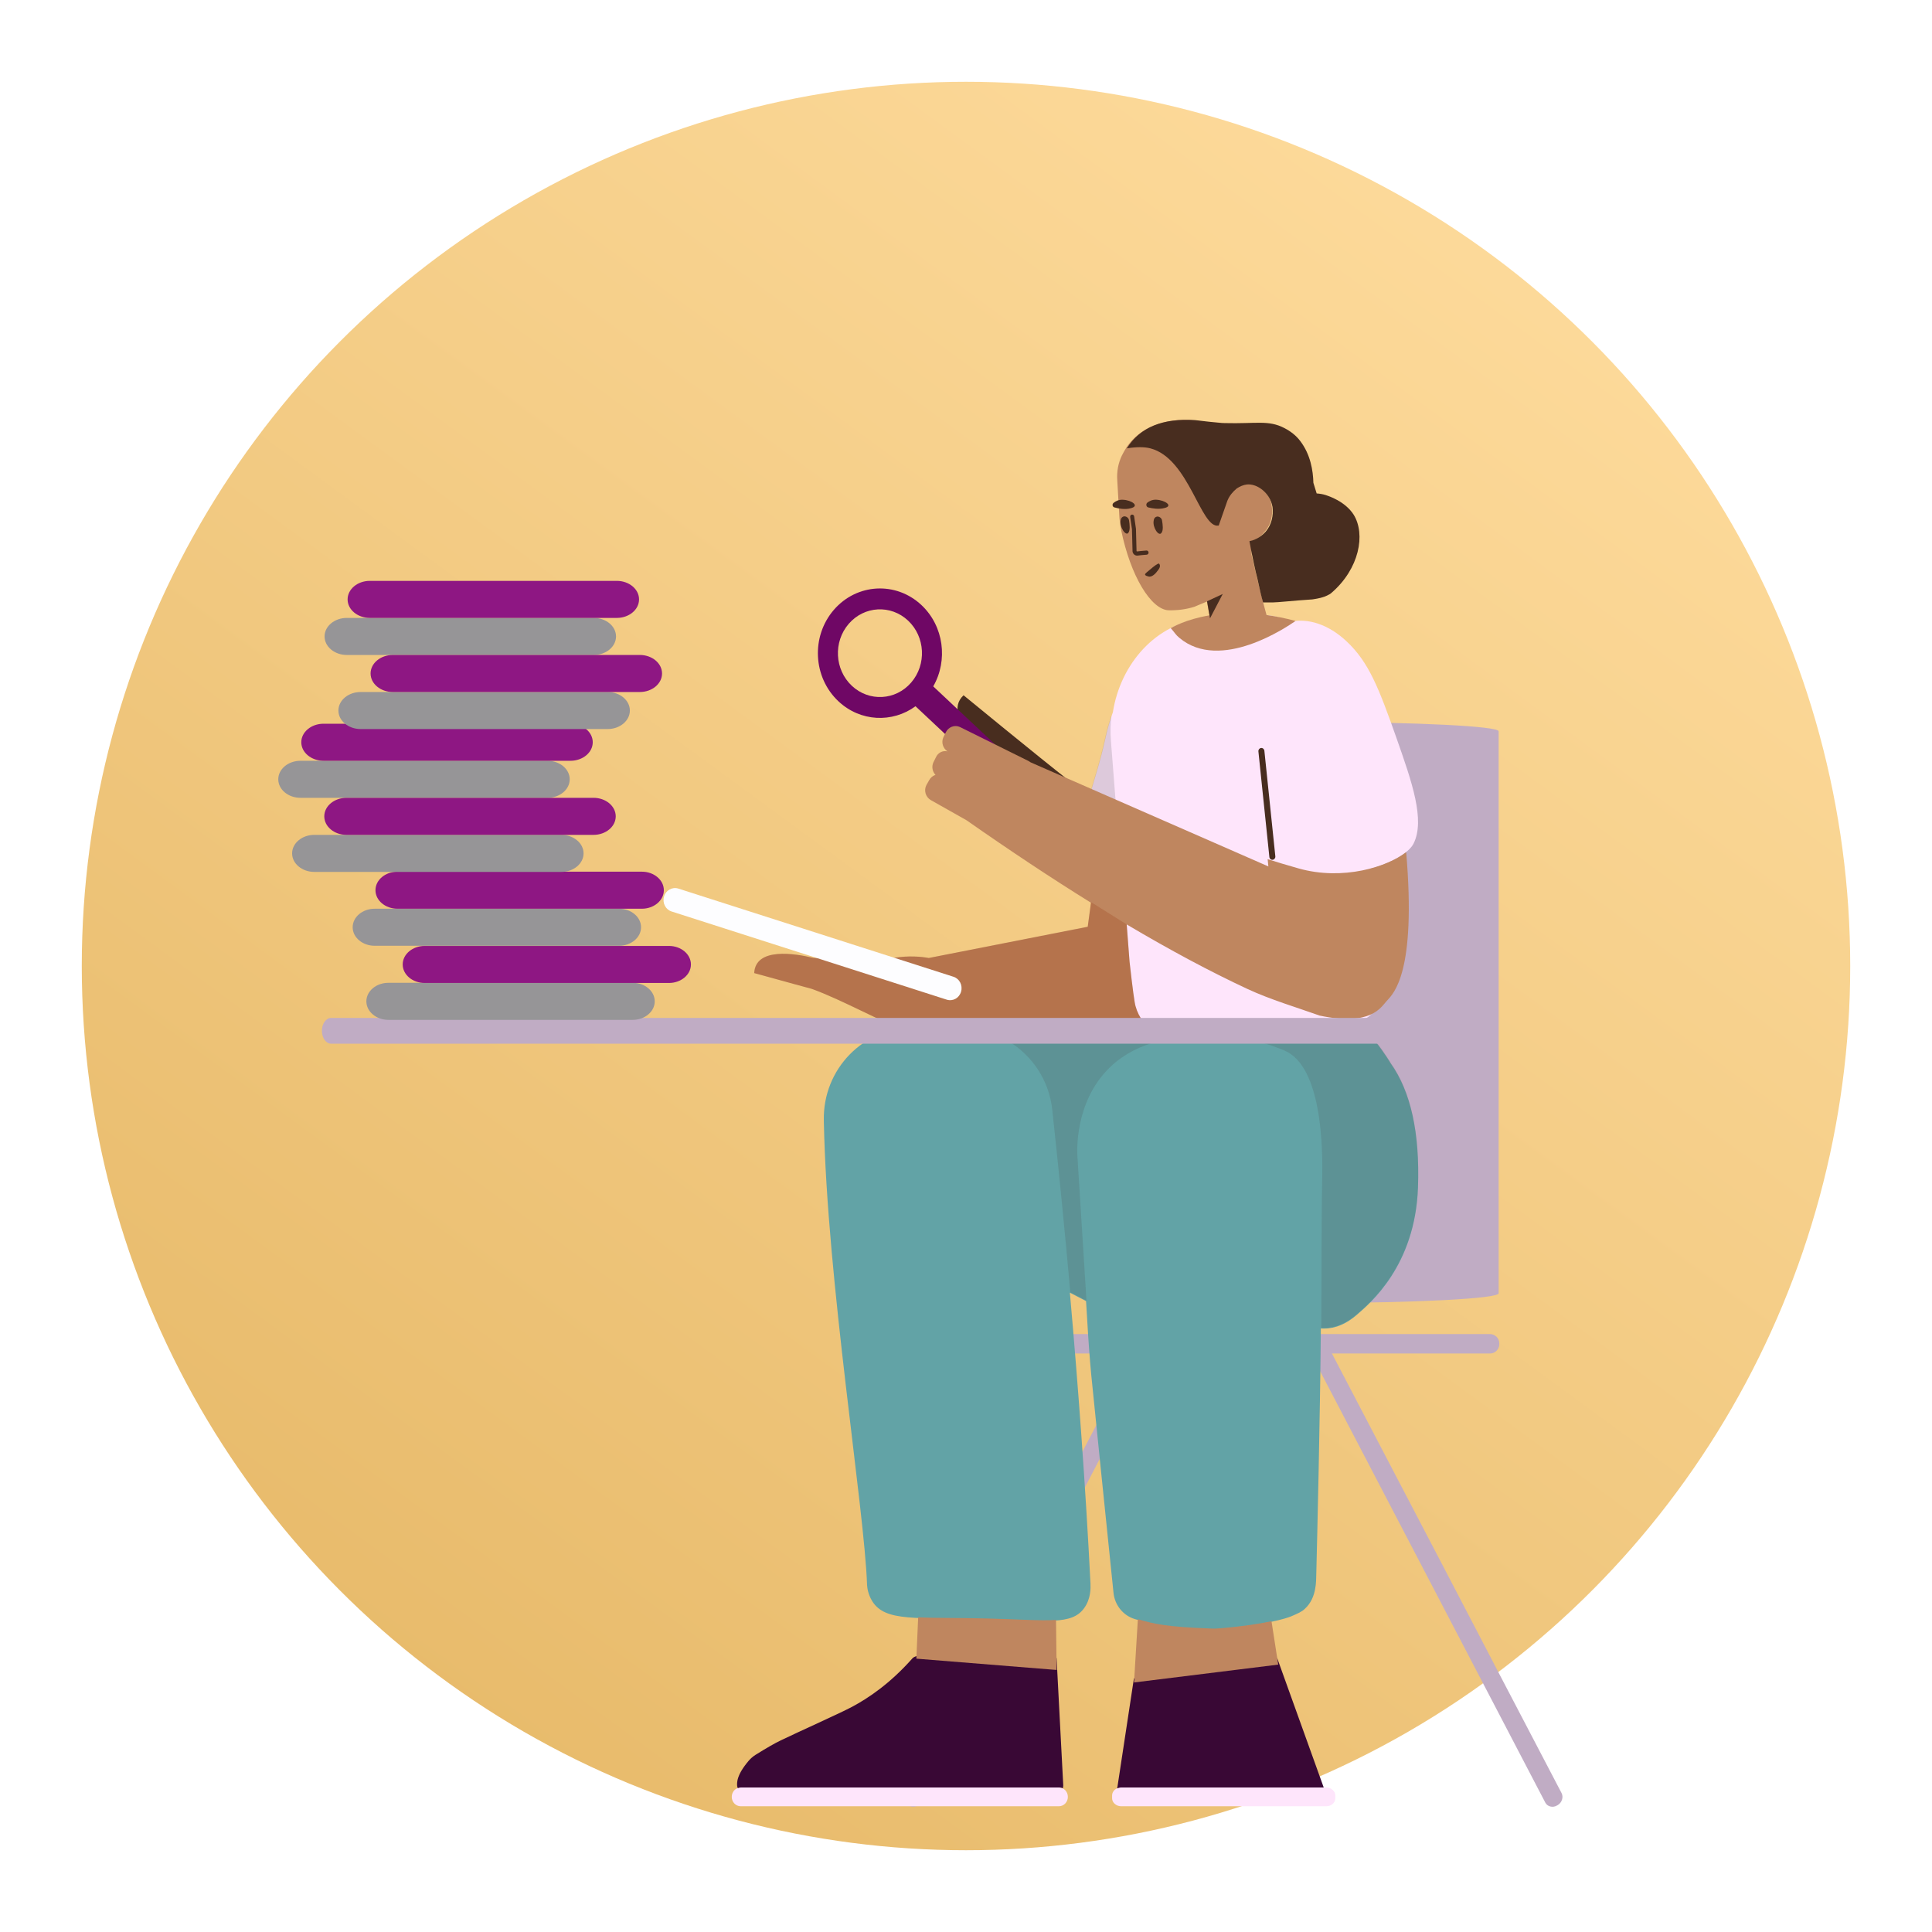 <svg width="378" height="378" viewBox="0 0 378 378" fill="none" xmlns="http://www.w3.org/2000/svg">
<g filter="url(#filter0_d)">
<circle cx="189" cy="181" r="173" fill="url(#paint0_linear)"/>
</g>
<path d="M177.643 353.172L177.799 353.254C178.622 353.703 179.679 353.458 180.071 352.682L225.934 264.81C226.365 263.993 226.013 262.971 225.19 262.522L225.033 262.44C224.211 261.991 223.154 262.236 222.762 263.012L211.404 284.745C204.001 298.962 196.599 313.137 189.158 327.354L176.899 350.803C176.468 351.62 176.82 352.682 177.643 353.172Z" fill="#C0ACC4"/>
<path d="M291.497 261.01H262.789C245.399 261.01 228.009 261.01 210.659 261.01H184.026C183.086 261.01 182.264 261.827 182.264 262.808V263.012C182.264 263.992 183.047 264.809 184.026 264.809H291.575C292.515 264.809 293.338 263.992 293.338 263.012V262.808C293.338 261.827 292.515 261.01 291.497 261.01Z" fill="#C0ACC4"/>
<path d="M293.212 253.044V223.672C293.212 205.86 293.212 188.09 293.212 170.319V143.071C293.212 142.09 276.958 141.273 257.414 141.273H253.341C233.836 141.273 217.543 142.09 217.543 143.071V253.126C217.543 254.106 233.797 254.923 253.341 254.923H257.414C276.919 254.923 293.212 254.065 293.212 253.044Z" fill="#C0ACC4"/>
<path d="M305.516 350.803L293.257 327.354C285.855 313.138 278.452 298.962 271.011 284.745L259.653 263.012C259.261 262.236 258.203 261.95 257.381 262.44L257.224 262.522C256.402 262.971 256.049 264.034 256.48 264.81L302.343 352.682C302.735 353.458 303.793 353.744 304.615 353.254L304.772 353.172C305.594 352.682 305.947 351.62 305.516 350.803Z" fill="#C0ACC4"/>
<path d="M144.932 353.398H207.166C208.146 353.398 208.929 352.581 208.929 351.56C208.929 350.539 208.146 349.722 207.166 349.722H144.932C143.953 349.722 143.169 350.539 143.169 351.56C143.169 352.581 143.953 353.398 144.932 353.398ZM259.492 353.398C260.471 353.398 261.254 352.691 261.254 351.843V351.277C261.254 350.429 260.432 349.722 259.492 349.722H219.347C218.368 349.722 217.584 350.429 217.584 351.277V351.843C217.584 352.691 218.407 353.398 219.347 353.398H259.492Z" fill="#FEE5FB"/>
<path d="M144.345 349.855C144.549 349.769 144.773 349.721 145.008 349.721H207.243C207.493 349.721 207.731 349.775 207.946 349.872C207.998 349.686 208.026 349.49 208.026 349.285L206.722 324.399L179.748 323.985C179.318 323.985 178.926 324.109 178.573 324.399C174.109 329.451 169.84 332.266 166.745 333.923C164.356 335.206 156.366 338.768 152.763 340.507C151.655 341.03 150.015 341.97 147.842 343.326C147.326 343.648 146.861 344.051 146.462 344.521C145.336 345.847 144.629 347.034 144.343 348.084C144.264 348.333 144.264 348.54 144.225 348.788C144.186 348.995 144.225 349.202 144.225 349.409V349.451C144.253 349.592 144.293 349.727 144.345 349.855ZM218.584 349.91C218.833 349.79 219.119 349.721 219.423 349.721H258.986L249.894 324.434L221.852 328.397L218.584 349.91Z" fill="#390835"/>
<path d="M209.323 252.918C210.452 253.503 211.506 254.051 212.486 254.559L212.689 257.791C212.924 262.034 213.198 265.761 213.511 269.045C213.746 271.628 216.762 300.889 217.859 311.626C218.094 314.062 219.778 316.128 222.089 316.792C225.574 317.825 227.807 318.416 236.854 318.748C237.442 318.785 238.029 318.748 238.577 318.711C247.351 317.973 251.737 316.645 252.716 316.202C253.97 315.648 254.635 315.39 255.301 314.763C257.651 312.623 257.494 309.228 257.534 307.973C257.732 299.978 258.264 278.45 258.426 259.927C258.663 259.928 258.901 259.929 259.139 259.93C261.368 259.93 263.512 258.949 265.488 257.234C268.011 255.028 276.881 247.732 277.431 232.383C277.814 221.704 276.031 213.593 272.083 208.048C272.083 208.007 267.169 199.918 264.183 199.918H220.211C217.155 200.027 203.512 200.396 179.28 201.025L179.294 201.123C179.159 201.119 179.024 201.116 178.889 201.113C168.98 200.923 160.951 209.164 161.186 219.227C161.186 219.303 161.186 219.341 161.186 219.417C161.812 250.632 169.136 295.1 169.645 310.138C169.685 310.708 169.841 311.961 170.664 313.29C173.21 317.354 179.163 316.442 193.067 316.784C204.895 317.088 209.673 317.999 212.101 314.657C213.433 312.835 213.394 310.746 213.355 309.797C212.386 290.744 210.976 271.513 209.323 252.918Z" fill="#62A3A6"/>
<path opacity="0.177" d="M209.407 252.838C210.537 253.424 211.592 253.972 212.57 254.48L210.775 225.858C210.736 224.198 210.54 214.161 218.334 207.778C224.013 203.165 230.906 202.87 235.489 202.686C242.539 202.391 248.022 204.309 249.079 204.678C250.411 205.158 251.077 205.416 251.743 205.748C259.341 209.586 258.753 228.035 258.675 231.393C258.597 235.636 258.557 242.241 258.557 249.916C258.557 253.038 258.54 256.37 258.51 259.805C258.719 259.805 258.929 259.806 259.14 259.807C261.368 259.807 263.513 258.826 265.489 257.111C268.012 254.905 276.882 247.609 277.432 232.26C277.814 221.581 276.032 213.47 272.084 207.925C272.084 207.884 267.169 199.795 264.184 199.795H220.211C217.234 199.902 203.876 200.32 180.137 201.051C183.031 201.118 185.902 201.185 188.803 201.252C197.615 201.48 204.939 208.277 205.879 217.163C207.124 228.624 208.318 240.593 209.407 252.838Z" fill="#444444"/>
<path d="M209.16 152.738C203.403 148.244 188.52 136.029 188.52 136.029C183.663 140.605 195.335 148.816 195.335 148.816" fill="#482D1F"/>
<path d="M182.59 134.291C185.511 129.201 184.674 122.505 180.288 118.386C175.305 113.706 167.628 114.126 163.141 119.323C158.654 124.521 159.056 132.528 164.04 137.209C168.322 141.23 174.594 141.486 179.121 138.179L193.032 151.244C193.353 151.546 193.849 151.519 194.138 151.183L196.497 148.451C196.786 148.116 196.76 147.599 196.439 147.297L182.59 134.291ZM178.276 133.538C175.237 137.059 170.036 137.343 166.66 134.173C163.285 131.002 163.012 125.578 166.052 122.057C169.091 118.536 174.292 118.252 177.667 121.422C181.043 124.592 181.315 130.017 178.276 133.538Z" fill="#6F0765"/>
<path d="M217.742 139.338C217.155 140.944 216.679 142.593 216.314 144.285C214.148 154.347 210.607 160.272 213.045 165.089C214.485 167.93 217.251 168.782 219.395 169.021L220.868 188.223C221.452 193.422 221.843 196.315 222.039 196.901C222.002 201.708 227.791 200.485 238.568 200.485C251.108 200.485 267.836 202.246 268.833 197.405C269.732 193.043 269.516 183.893 268.187 169.956C272.544 168.766 275.75 166.711 276.568 165.047C278.868 160.426 276.228 152.957 273.287 144.575C269.743 134.527 267.819 129.584 263.483 125.5C259.892 122.126 255.967 120.961 252.661 121.612C249.992 120.492 247.06 119.996 244.031 120.274L235.447 121.064C226.303 121.834 219.22 129.812 217.742 139.338Z" fill="#FEE5FB"/>
<path opacity="0.177" d="M217.471 139.936C216.967 141.38 216.552 142.859 216.226 144.372C214.06 154.434 210.519 160.359 212.957 165.176C214.379 167.982 217.095 168.848 219.228 169.099L219.134 167.88L219.107 167.472L217.406 145.605L217.356 144.872C217.222 143.204 217.266 141.55 217.471 139.936Z" fill="#444444"/>
<path d="M247.8 120.326C247.122 117.953 246.148 114.031 244.876 108.56L244.763 106.258C244.842 105.808 244.914 105.794 245.306 105.671C246.324 105.385 246.872 104.696 247.577 103.879C248.869 102.326 249.222 100.039 248.595 97.955C247.812 95.953 245.775 94.442 243.895 94.605C243.19 94.687 242.525 94.973 241.898 95.381L241.859 95.422C241.663 95.626 241.389 95.667 241.115 95.708C240.449 95.708 239.901 95.218 239.861 94.523L239.509 83.861C239.509 83.167 239 82.677 238.334 82.677C236.885 82.677 235.475 82.595 234.026 82.268C233.83 82.268 233.673 82.227 233.516 82.227C232.107 82.064 224.548 81.573 220.474 87.415C220.122 87.987 219.769 88.559 219.495 89.131C218.79 90.602 218.477 92.236 218.594 93.952L219.025 101.387C219.103 102.122 219.182 102.857 219.338 103.633C221.218 112.825 225.213 119.198 228.582 119.402C230.305 119.443 232.028 119.239 233.712 118.708C233.922 118.599 233.789 118.684 236.143 117.691L236.623 120.395C231.947 121.189 229.345 122.741 229.06 122.893C229.893 123.852 230.009 124.175 230.728 124.782C238.773 131.562 251.832 122.634 253.479 121.49C251.471 120.951 249.577 120.574 247.8 120.326ZM213.443 176.617L212.815 181.311L181.716 187.433C180.798 187.268 179.91 187.177 179.054 187.151C176.109 187.023 173.574 187.619 171.856 188.088C167.562 187.875 163.308 187.619 159.055 187.407C155.579 186.555 147.808 185.278 147.563 190.387C147.563 190.387 150.917 191.324 155.456 192.559C156.518 192.847 157.646 193.154 158.811 193.47C164.832 195.638 172.709 200.108 177.245 201.625L223.709 199.934C223.008 199.035 222.484 198.017 222.173 196.869C221.976 196.283 221.586 193.39 221.002 188.191L220.44 180.868C228.926 185.9 236.807 190.111 244.082 193.5C248.491 195.554 253.88 197.165 258.204 198.705C268.279 200.845 270.182 197.06 271.333 195.819C272.672 194.374 277.133 190.273 275.123 166.723C271.473 169.584 262.75 172.371 254.047 169.903C251.797 169.266 249.787 168.663 248.016 168.096L248.158 169.517L201.634 149.149C201.522 149.059 201.401 148.979 201.27 148.911L187.836 142.252C186.818 141.762 185.565 142.211 185.056 143.273L184.586 144.213C184.108 145.246 184.491 146.424 185.38 147.005C184.434 146.797 183.497 147.262 183.097 148.2L182.627 149.14C182.227 150.006 182.432 150.974 183.032 151.607C182.52 151.768 182.061 152.131 181.779 152.668L181.263 153.58C180.699 154.654 181.105 155.944 182.095 156.53L189.108 160.488C197.677 166.484 205.788 171.861 213.443 176.617ZM179.642 316.439L179.287 324.521L206.731 326.732L206.612 316.94C203.61 317.146 199.35 316.82 193.157 316.661C187.394 316.52 182.996 316.593 179.642 316.439ZM222.626 316.802L221.875 329.179L250.09 325.683L248.772 317.2C246.451 317.686 243.126 318.213 238.668 318.588C238.119 318.625 237.532 318.662 236.944 318.625C228.29 318.308 225.871 317.753 222.626 316.802Z" fill="#BF865F"/>
<path d="M245.993 113.137C246.447 115.242 246.849 116.984 247.127 117.868C247.746 117.868 248.368 117.868 248.991 117.868C249.927 117.868 253.311 117.497 256.472 117.296C256.472 117.296 256.707 117.296 256.903 117.255C257.921 117.092 258.9 116.928 259.879 116.397C259.879 116.397 260.193 116.275 260.467 116.029C265.989 111.291 267.203 104.509 264.854 100.71C263.169 98.055 259.879 97.034 259.41 96.87C258.783 96.666 258.156 96.584 257.608 96.543C257.394 95.874 257.18 95.17 256.966 94.463C256.91 92.079 256.401 88.91 254.396 86.29C253.574 85.186 252.477 84.369 251.302 83.757C248.169 82.123 245.78 82.94 239.592 82.776C238.338 82.776 234.012 82.201 233.856 82.201C227.475 81.78 223.014 83.62 220.472 87.719C222.356 87.42 223.886 87.42 225.061 87.719C232.659 89.68 234.892 103.406 238.377 102.834C238.411 102.83 238.446 102.824 238.483 102.815L238.456 102.794L240.14 97.973C240.532 96.993 241.197 96.216 241.981 95.563C242.607 95.154 243.273 94.868 243.978 94.787C245.858 94.623 247.895 96.135 248.678 98.136C248.806 98.479 248.901 98.829 248.964 99.182C249.182 100.916 248.753 102.671 247.699 103.937C247.64 104.006 247.579 104.073 247.518 104.139C247.515 104.143 247.512 104.147 247.509 104.151C246.689 105.034 245.622 105.641 244.455 105.881C244.94 108.592 245.708 112.13 245.993 113.137ZM224.669 99.28C225.453 99.485 226.745 99.689 227.803 99.403C229.644 98.994 227.92 97.85 226.236 97.769C225.453 97.728 224.826 98.055 224.434 98.382C224.16 98.668 224.278 99.199 224.669 99.28ZM218.055 99.281C218.859 99.495 220.099 99.751 221.213 99.444C223.101 98.985 221.353 97.832 219.698 97.778C218.829 97.734 218.268 98.073 217.862 98.397C217.532 98.673 217.654 99.195 218.055 99.281Z" fill="#482D1F"/>
<path opacity="0.2" d="M214.051 176.87C213.859 176.753 213.667 176.636 213.475 176.519L212.818 181.352L181.725 187.434C180.805 187.269 179.916 187.178 179.059 187.151C176.114 187.024 173.579 187.62 171.861 188.088C167.567 187.875 163.313 187.62 159.06 187.407C155.584 186.555 147.813 185.278 147.568 190.387C147.568 190.387 150.922 191.324 155.461 192.559C156.523 192.848 157.651 193.154 158.817 193.47C164.837 195.638 172.714 200.108 177.25 201.625L223.714 199.934C223.013 199.035 222.49 198.017 222.178 196.869C221.981 196.283 221.591 193.39 221.007 188.191L220.481 181.327L220.444 181.171L220.468 181.166L220.445 180.868L214.051 176.87Z" fill="#8C2A00"/>
<path d="M129.915 175.424C129.559 176.679 130.222 177.97 131.424 178.341L185.242 195.589C186.444 195.96 187.682 195.269 188.038 194.015C188.393 192.761 187.731 191.469 186.529 191.098L132.711 173.85C131.548 173.481 130.27 174.17 129.915 175.424Z" fill="#FDFDFF"/>
<path d="M236.164 117.641L239.234 116.209L236.741 120.981L236.164 117.641Z" fill="#482D1F"/>
<path d="M220.789 104.205C221.142 103.715 221.024 102.612 220.907 101.876C220.868 101.345 220.398 101.019 219.967 101.019C219.693 101.059 219.34 101.223 219.262 101.795C218.988 103.143 220.319 105.022 220.789 104.205ZM227.252 104.246C227.643 103.756 227.486 102.612 227.369 101.917C227.33 101.386 226.86 101.059 226.429 101.059C226.155 101.1 225.802 101.264 225.724 101.836C225.45 103.184 226.742 105.063 227.252 104.246Z" fill="#482D1F"/>
<path d="M221.472 103.527L221.122 101.148C221.09 100.925 221.236 100.716 221.45 100.682C221.664 100.648 221.864 100.801 221.897 101.024L222.25 103.428L222.255 103.479L222.366 107.807C222.382 107.855 222.419 107.887 222.47 107.891C222.944 107.828 223.554 107.769 224.302 107.713C224.518 107.696 224.705 107.866 224.721 108.091C224.736 108.316 224.574 108.511 224.358 108.528C223.609 108.584 223.003 108.643 222.542 108.705L222.499 108.708C222.042 108.717 221.67 108.384 221.59 107.934L221.584 107.871L221.472 103.527Z" fill="#482D1F"/>
<path d="M226.449 111.718C226.637 111.513 227.082 110.942 226.911 110.506C226.858 110.445 226.84 110.303 226.756 110.267C226.531 110.189 225.581 110.962 225.581 110.962C224.352 112.015 223.992 112.203 224.033 112.431C224.083 112.547 224.189 112.67 224.643 112.77C225.371 113.065 226.222 112.059 226.449 111.718Z" fill="#482D1F"/>
<path d="M248.354 167.674L246.209 147.023C246.174 146.686 246.408 146.384 246.73 146.347C247.053 146.311 247.343 146.554 247.378 146.891L249.522 167.542C249.557 167.879 249.324 168.181 249.001 168.217C248.679 168.254 248.389 168.011 248.354 167.674Z" fill="#482D1F"/>
<path d="M271.311 199.158H64.785C63.787 199.158 62.977 200.287 62.977 201.68C62.977 203.073 63.787 204.202 64.785 204.202H271.311C272.309 204.202 273.118 203.073 273.118 201.68C273.118 200.287 272.309 199.158 271.311 199.158Z" fill="#C0ACC4"/>
<path d="M123.795 192.291H75.986C73.608 192.291 71.68 193.913 71.68 195.915C71.68 197.916 73.608 199.539 75.986 199.539H123.795C126.173 199.539 128.101 197.916 128.101 195.915C128.101 193.913 126.173 192.291 123.795 192.291Z" fill="#969597"/>
<path d="M121.117 177.794H73.307C70.929 177.794 69.001 179.416 69.001 181.418C69.001 183.419 70.929 185.042 73.307 185.042H121.117C123.495 185.042 125.423 183.419 125.423 181.418C125.423 179.416 123.495 177.794 121.117 177.794Z" fill="#969597"/>
<path d="M130.877 185.075H83.092C80.715 185.075 78.789 186.697 78.789 188.698C78.789 190.699 80.715 192.321 83.092 192.321H130.877C133.254 192.321 135.181 190.699 135.181 188.698C135.181 186.697 133.254 185.075 130.877 185.075Z" fill="#8E1783"/>
<path d="M125.577 170.546H77.767C75.389 170.546 73.461 172.168 73.461 174.17C73.461 176.171 75.389 177.794 77.767 177.794H125.577C127.955 177.794 129.883 176.171 129.883 174.17C129.883 172.168 127.955 170.546 125.577 170.546Z" fill="#8E1783"/>
<path d="M109.823 163.343H61.503C59.1 163.343 57.151 164.965 57.151 166.967C57.151 168.968 59.1 170.591 61.503 170.591H109.823C112.226 170.591 114.175 168.968 114.175 166.967C114.175 164.965 112.226 163.343 109.823 163.343Z" fill="#969597"/>
<path d="M107.115 148.848H58.796C56.392 148.848 54.444 150.47 54.444 152.472C54.444 154.473 56.392 156.096 58.796 156.096H107.115C109.519 156.096 111.467 154.473 111.467 152.472C111.467 150.47 109.519 148.848 107.115 148.848Z" fill="#969597"/>
<path d="M116.118 156.095H67.799C65.395 156.095 63.447 157.717 63.447 159.719C63.447 161.72 65.395 163.343 67.799 163.343H116.118C118.522 163.343 120.47 161.72 120.47 159.719C120.47 157.717 118.522 156.095 116.118 156.095Z" fill="#8E1783"/>
<path d="M111.621 141.599H63.301C60.898 141.599 58.949 143.221 58.949 145.223C58.949 147.224 60.898 148.847 63.301 148.847H111.621C114.024 148.847 115.972 147.224 115.972 145.223C115.972 143.221 114.024 141.599 111.621 141.599Z" fill="#8E1783"/>
<path d="M118.882 135.393H70.563C68.159 135.393 66.211 137.015 66.211 139.017C66.211 141.018 68.159 142.641 70.563 142.641H118.882C121.286 142.641 123.234 141.018 123.234 139.017C123.234 137.015 121.286 135.393 118.882 135.393Z" fill="#969597"/>
<path d="M116.175 120.896H67.855C65.452 120.896 63.503 122.519 63.503 124.521C63.503 126.522 65.452 128.145 67.855 128.145H116.175C118.578 128.145 120.527 126.522 120.527 124.521C120.527 122.519 118.578 120.896 116.175 120.896Z" fill="#969597"/>
<path d="M125.178 128.145H76.858C74.455 128.145 72.506 129.767 72.506 131.769C72.506 133.77 74.455 135.393 76.858 135.393H125.178C127.581 135.393 129.53 133.77 129.53 131.769C129.53 129.767 127.581 128.145 125.178 128.145Z" fill="#8E1783"/>
<path d="M120.68 113.648H72.361C69.957 113.648 68.009 115.271 68.009 117.272C68.009 119.274 69.957 120.896 72.361 120.896H120.68C123.084 120.896 125.032 119.274 125.032 117.272C125.032 115.271 123.084 113.648 120.68 113.648Z" fill="#8E1783"/>
<defs>
<filter id="filter0_d" x="0" y="0" width="378" height="378" filterUnits="userSpaceOnUse" color-interpolation-filters="sRGB">
<feFlood flood-opacity="0" result="BackgroundImageFix"/>
<feColorMatrix in="SourceAlpha" type="matrix" values="0 0 0 0 0 0 0 0 0 0 0 0 0 0 0 0 0 0 127 0" result="hardAlpha"/>
<feOffset dy="8"/>
<feGaussianBlur stdDeviation="8"/>
<feColorMatrix type="matrix" values="0 0 0 0 0 0 0 0 0 0 0 0 0 0 0 0 0 0 0.2 0"/>
<feBlend mode="normal" in2="BackgroundImageFix" result="effect1_dropShadow"/>
<feBlend mode="normal" in="SourceGraphic" in2="effect1_dropShadow" result="shape"/>
</filter>
<linearGradient id="paint0_linear" x1="312.338" y1="2.501" x2="58.529" y2="348.767" gradientUnits="userSpaceOnUse">
<stop stop-color="#FFDD9F"/>
<stop offset="1" stop-color="#E6B867"/>
</linearGradient>
</defs>
</svg>
